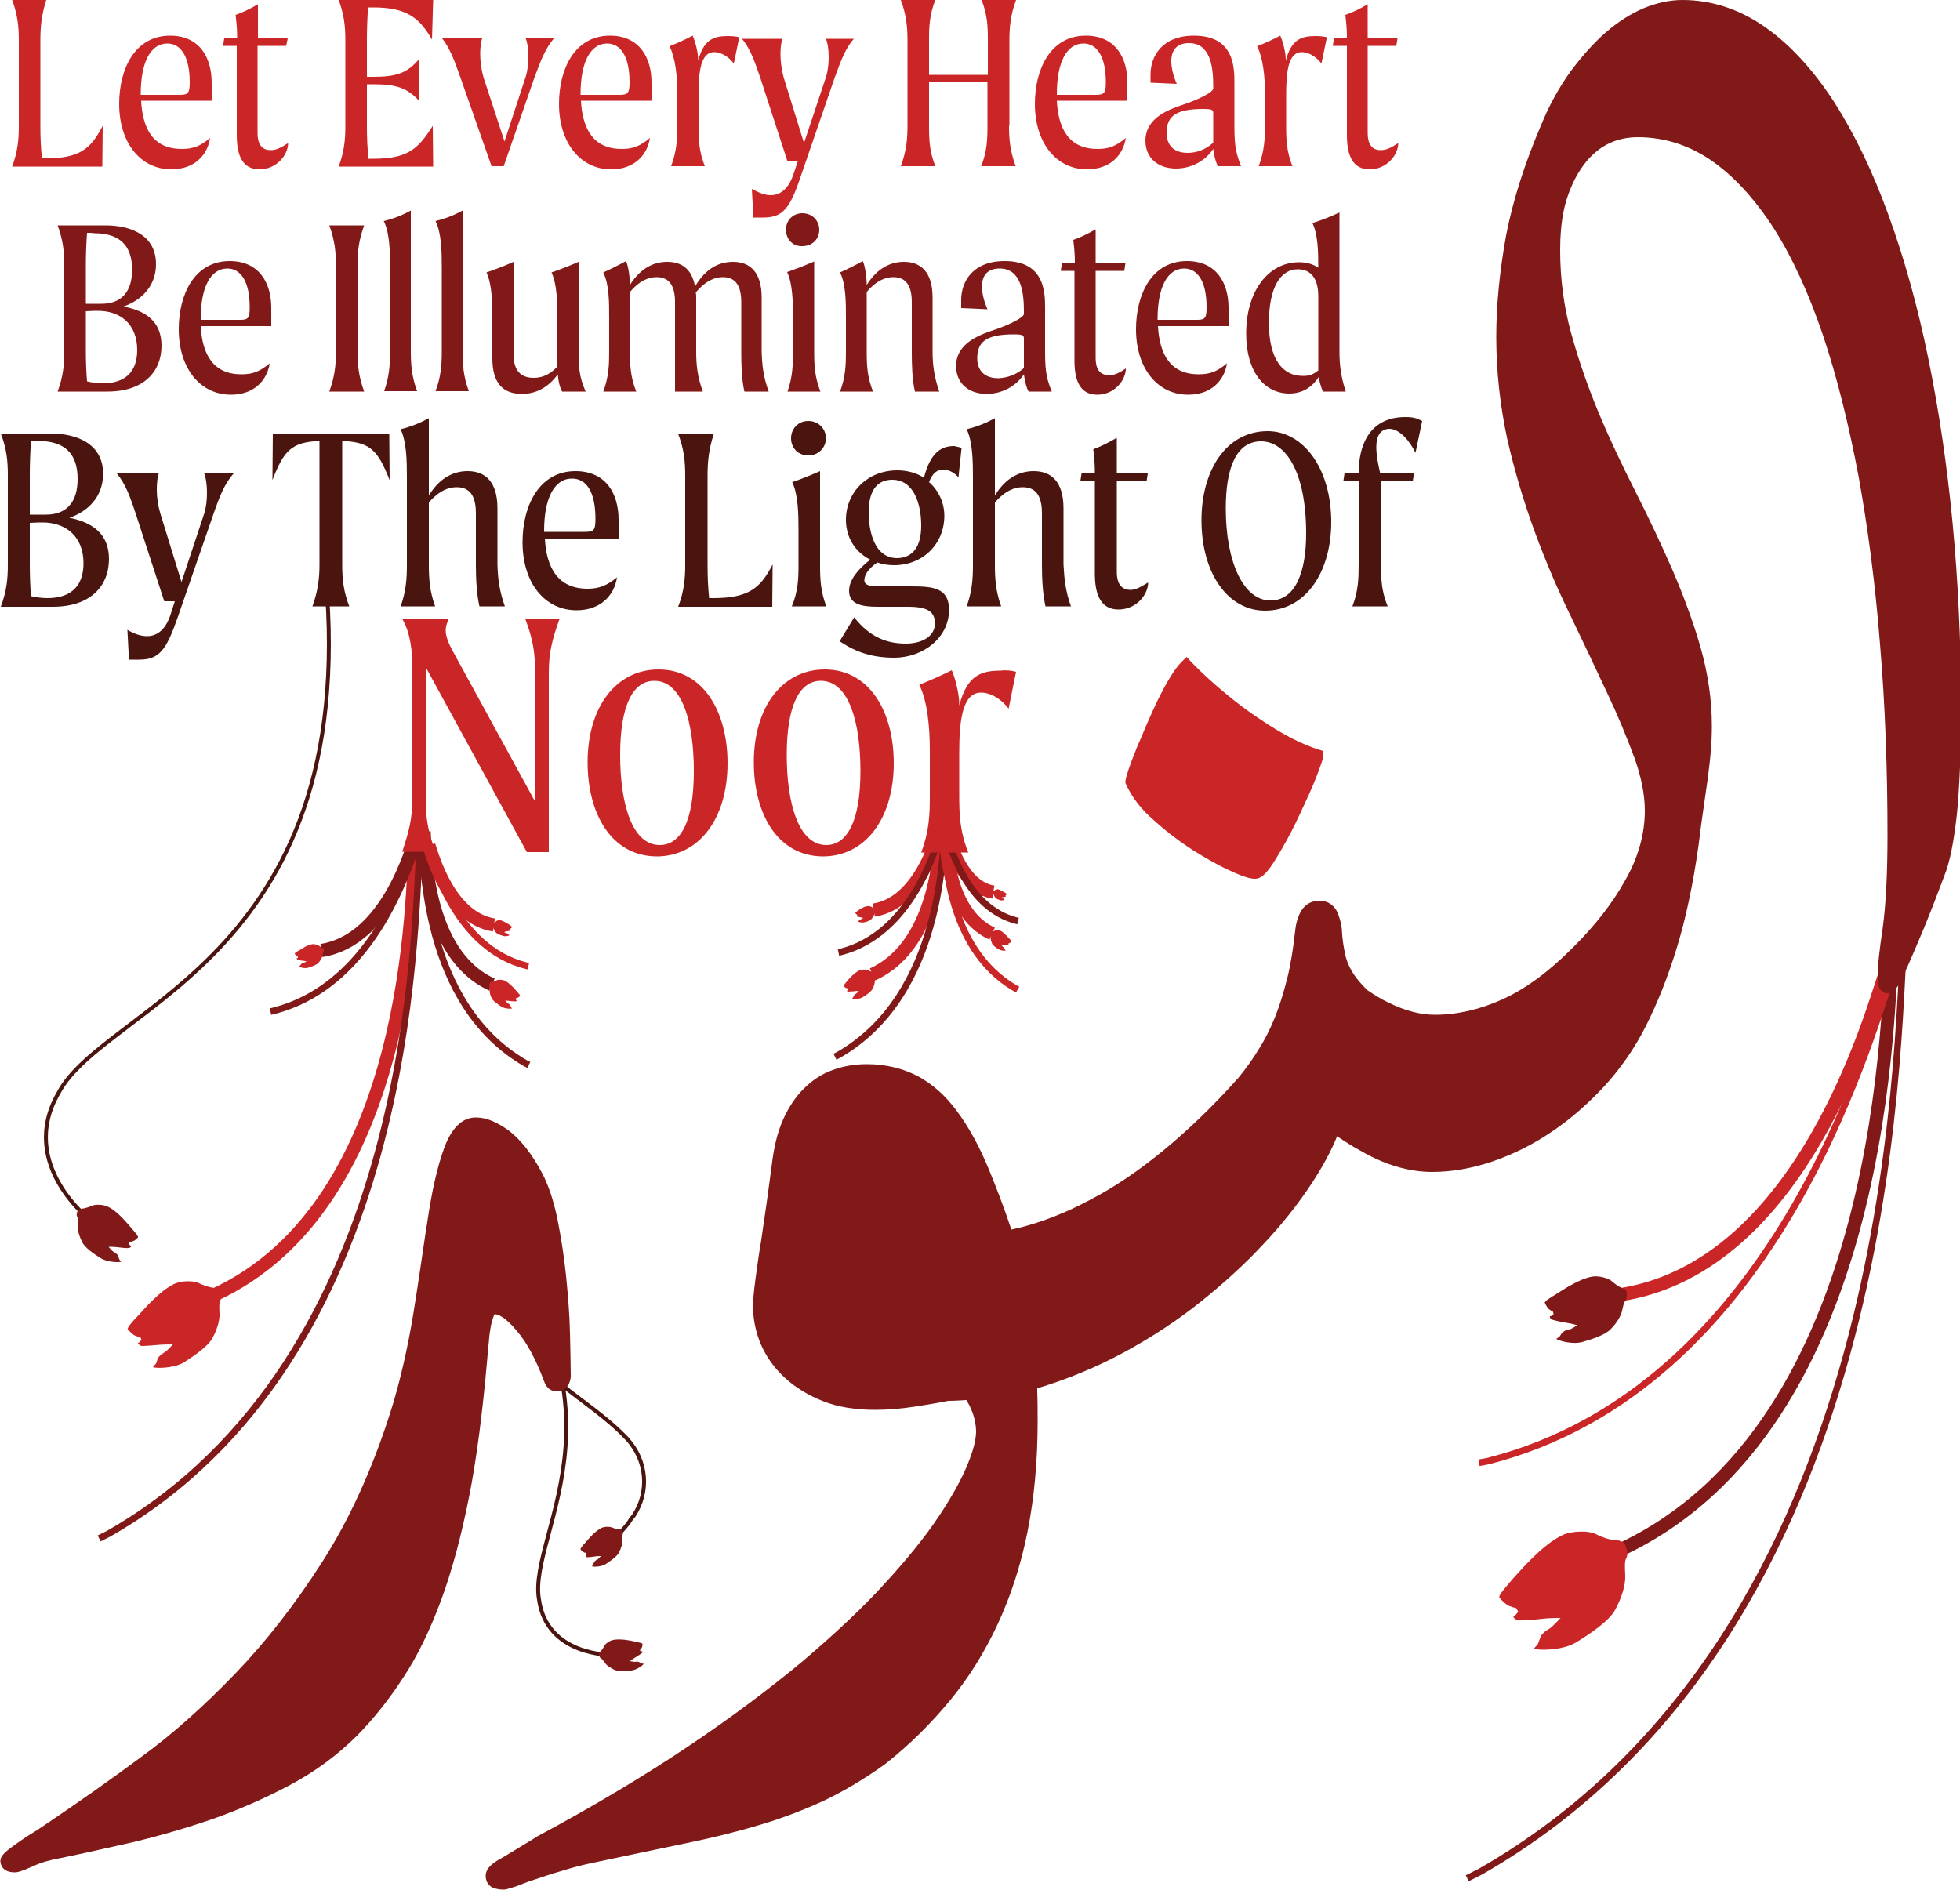 <?xml version="1.0" encoding="utf-8"?>
<!-- Generator: Adobe Illustrator 27.1.1, SVG Export Plug-In . SVG Version: 6.00 Build 0)  -->
<svg version="1.1" id="Layer_1" xmlns="http://www.w3.org/2000/svg" xmlns:xlink="http://www.w3.org/1999/xlink" x="0px" y="0px"
	 viewBox="0 0 500 482.2" style="enable-background:new 0 0 500 482.2;" xml:space="preserve">
<style type="text/css">
	.st0{fill:none;stroke:#4A150F;stroke-miterlimit:10;}
	.st1{fill:#801917;}
	.st2{fill:none;stroke:#CB2627;stroke-width:3.37;}
	.st3{fill:none;stroke:#801917;stroke-width:1.685;}
	.st4{fill:#CB2627;}
	.st5{fill:none;stroke:#801917;stroke-width:3.37;}
	.st6{fill:none;stroke:#CB2627;stroke-width:1.685;}
	.st7{fill:#4A150F;}
</style>
<g>
	<path class="st0" d="M23.5,311.7c0,0-19.2-14.4-8.6-32.8c11.9-22.8,79.1-34.8,67.7-136.8l-0.1-0.9"/>
	<path class="st1" d="M19.8,309c-0.3,0.5-0.3,1.2-0.1,1.4c0.2,0.4,0.2,1,0.1,2.2c-0.1,1.1,0.4,2.7,1.1,4.2c0.7,1.5,3,3.1,4.8,4.2
		c1.7,1.1,4.8,1.1,5.2,0.9c0,0-0.3-0.3-0.4-0.5c-0.2-0.2-0.2-0.8-0.5-1.2c-0.3-0.4-0.6-0.6-1-0.8c-0.4-0.2-1.3-1.3-1.3-1.3
		s1.5,0,2.2,0.1c0.7,0.1,2.5,0.3,2.9,0.2c0.5,0,0.8-0.5,0.6-0.5c-0.2,0-0.5-0.6-0.5-0.6l0.2-0.4c0,0,0.8-0.2,1.2-0.4
		c0.3-0.2,0.7-0.6,0.9-0.8c0.2-0.2-0.9-1.5-1.7-2.4c-0.8-0.9-3.4-4.2-5.9-5.4c-1.3-0.7-3.4-0.6-4.1-0.3c-0.7,0.3-1.7,0.7-2.8,0.8
		c-0.2,0-0.3,0.1-0.5,0.1C20.3,308.5,20,308.5,19.8,309z"/>
	<path class="st0" d="M156.2,392.6c1.8-1.1,2.8-2.4,4.1-4c0.3-0.5,0.8-1.3,1.3-1.8c4.2-6.3,3.4-14.2-1.6-19.7
		c-5.2-5.5-11.3-9.4-17-14"/>
	<path class="st1" d="M158.7,390.7c0.2,0.4,0.2,0.8,0.1,1c-0.2,0.2-0.1,0.7-0.1,1.5c0.1,0.8-0.3,1.9-0.8,2.9c-0.5,1-2.1,2.1-3.3,2.9
		c-1.2,0.8-3.3,0.8-3.6,0.6c0,0,0.2-0.2,0.3-0.4c0.1-0.1,0.1-0.5,0.4-0.8c0.2-0.3,0.4-0.4,0.7-0.5c0.3-0.2,0.9-0.9,0.9-0.9
		s-1,0-1.5,0.1c-0.5,0.1-1.7,0.2-2,0.2c-0.3,0-0.5-0.3-0.4-0.4c0.1,0,0.3-0.4,0.3-0.4l-0.2-0.3c0,0-0.6-0.1-0.8-0.3
		c-0.2-0.2-0.5-0.4-0.6-0.6c-0.1-0.2,0.6-1.1,1.2-1.7c0.5-0.6,2.3-2.8,4-3.7c0.9-0.5,2.3-0.4,2.8-0.2c0.5,0.2,1.2,0.5,1.9,0.5
		c0.1,0,0.2,0,0.3,0.1C158.4,390.4,158.6,390.4,158.7,390.7z"/>
	<path class="st0" d="M155.9,422.2c0,0-16.4,0.3-18.4-14.1c-3.1-17.3,28.1-52.1-21-102.3l-0.5-0.4"/>
	<path class="st1" d="M152.8,422.3c0.1,0.4,0.4,0.8,0.5,0.8c0.3,0.1,0.5,0.5,1,1.1c0.4,0.7,1.4,1.3,2.4,1.8c1,0.5,2.9,0.4,4.3,0.2
		c1.4-0.1,3.1-1.4,3.2-1.7c0,0-0.3-0.1-0.5-0.1c-0.2,0-0.4-0.3-0.8-0.4c-0.4-0.1-0.5-0.1-0.9,0c-0.3,0-1.3-0.2-1.3-0.2
		s0.8-0.6,1.3-0.9c0.4-0.2,1.4-0.9,1.7-1.1c0.3-0.2,0.2-0.6,0.1-0.5c-0.1,0.1-0.5-0.1-0.5-0.1l0-0.3c0,0,0.4-0.4,0.5-0.7
		c0.1-0.3,0.1-0.6,0.1-0.8c0-0.2-1.1-0.4-2-0.6c-0.8-0.2-3.6-0.8-5.5-0.4c-1,0.2-2.1,1.1-2.3,1.6c-0.2,0.5-0.6,1.1-1.2,1.6
		c-0.1,0.1-0.1,0.2-0.2,0.3C152.8,421.8,152.7,421.9,152.8,422.3z"/>
	<path class="st2" d="M54.4,330.5c51.2-23.3,50.7-103.5,51.5-115.3l0-1.4"/>
	<path class="st3" d="M107.2,214.5l-0.1,1.4c-1.6,20.9-0.7,130.4-79.4,175.4l-2.4,1.2"/>
	<g>
		<path class="st4" d="M56,329.6c0.4,0.8,0.4,1.9,0.2,2.2c-0.3,0.5-0.3,1.6-0.2,3.3c0.1,1.7-0.6,4.1-1.8,6.3
			c-1.2,2.2-4.7,4.5-7.3,6.2c-2.7,1.6-7.3,1.5-7.9,1.2c0,0,0.4-0.5,0.7-0.8c0.3-0.2,0.3-1.2,0.8-1.8c0.5-0.6,0.9-0.8,1.5-1.2
			c0.6-0.3,2.1-2,2.1-2s-2.3,0-3.4,0.1c-1,0.1-3.7,0.3-4.5,0.3c-0.7-0.1-1.2-0.8-0.9-0.8c0.3-0.1,0.8-0.8,0.8-0.8l-0.3-0.6
			c0,0-1.3-0.3-1.8-0.7c-0.5-0.4-1-0.9-1.4-1.3c-0.3-0.4,1.4-2.3,2.7-3.6c1.2-1.3,5.3-6.2,9.1-8c2-1,5.1-0.8,6.2-0.3
			c1,0.5,2.5,1.1,4.1,1.3c0.3,0,0.5,0.1,0.7,0.2C55.4,328.8,55.8,328.8,56,329.6z"/>
	</g>
	<g>
		<path class="st5" d="M82,242.5c16.8-2.6,23.1-26.1,24.3-29.4l0.1-0.4"/>
		<path class="st3" d="M107.2,212.8l-0.1,0.4c-2.2,6-10.8,37.9-37.3,44.7l-0.8,0.2"/>
	</g>
	<g>
		<path class="st4" d="M82.6,242.4c0,0.3,0,0.6-0.1,0.6c-0.1,0.1-0.2,0.4-0.3,1c-0.1,0.5-0.5,1.1-1,1.7c-0.5,0.5-1.7,0.9-2.6,1.2
			c-0.9,0.3-2.3-0.2-2.4-0.3c0,0,0.2-0.1,0.3-0.2c0.1-0.1,0.2-0.3,0.4-0.5c0.2-0.1,0.3-0.2,0.5-0.2c0.2-0.1,0.8-0.4,0.8-0.4
			s-0.7-0.2-1-0.2c-0.3,0-1.1-0.2-1.3-0.3c-0.2-0.1-0.3-0.3-0.2-0.3c0.1,0,0.3-0.2,0.3-0.2l0-0.2c0,0-0.3-0.2-0.5-0.3
			c-0.1-0.1-0.2-0.3-0.3-0.5c-0.1-0.1,0.6-0.6,1.1-0.8c0.5-0.3,2-1.4,3.3-1.6c0.7-0.1,1.6,0.2,1.8,0.4c0.3,0.2,0.6,0.5,1.1,0.7
			c0.1,0,0.1,0.1,0.2,0.1C82.5,242,82.6,242.1,82.6,242.4z"/>
	</g>
	<g>
		<g>
			<path class="st5" d="M412.5,395.8c69.8-31.7,69.1-141.1,70.3-157.2l0-1.9"/>
			<path class="st3" d="M485.9,236.5l-0.1,1.9c-2.2,28.5-1,177.9-108.3,239.2l-3.2,1.6"/>
		</g>
		<g>
			<path class="st4" d="M414.7,394.5c0.5,1.1,0.5,2.5,0.2,3c-0.5,0.7-0.4,2.1-0.3,4.5c0.1,2.4-0.9,5.6-2.5,8.6
				c-1.6,3-6.4,6.2-10,8.4c-3.6,2.2-10,2.1-10.8,1.6c0,0,0.6-0.7,0.9-1c0.3-0.3,0.5-1.6,1.1-2.5c0.7-0.9,1.2-1.1,2-1.6
				c0.8-0.5,2.8-2.7,2.8-2.7s-3.2,0-4.6,0.2c-1.4,0.2-5.1,0.5-6.1,0.4c-1-0.1-1.6-1-1.2-1.1c0.4-0.1,1.1-1.1,1.1-1.1l-0.5-0.9
				c0,0-1.7-0.4-2.4-0.9c-0.7-0.5-1.4-1.2-1.9-1.8c-0.4-0.5,2-3.1,3.6-5c1.7-1.8,7.2-8.4,12.4-10.9c2.7-1.3,7-1.1,8.4-0.4
				c1.4,0.7,3.4,1.6,5.7,1.7c0.4,0,0.7,0.1,0.9,0.3C413.8,393.3,414.4,393.4,414.7,394.5z"/>
		</g>
	</g>
	<g>
		<path class="st2" d="M413.5,330.3c46.4-7.3,63.9-72,67.2-81.3l0.3-1.1"/>
		<path class="st6" d="M482.9,248.3l-0.4,1.1c-5.9,16.5-29.7,104.8-103,123.4l-2.2,0.4"/>
	</g>
	<g>
		<path class="st1" d="M415,330c0.1,0.7-0.1,1.6-0.3,1.8c-0.4,0.4-0.6,1.2-0.9,2.6c-0.3,1.4-1.4,3.2-2.9,4.7
			c-1.4,1.5-4.8,2.6-7.3,3.3c-2.5,0.7-6.2-0.4-6.6-0.8c0,0,0.5-0.3,0.7-0.5c0.3-0.1,0.5-0.9,1.1-1.3c0.5-0.4,0.9-0.5,1.5-0.6
			c0.6-0.1,2.1-1.1,2.1-1.1s-1.9-0.5-2.7-0.6c-0.9-0.1-3.1-0.6-3.7-0.8c-0.6-0.2-0.8-0.9-0.5-0.9c0.3,0,0.8-0.5,0.8-0.5l-0.1-0.6
			c0,0-0.9-0.5-1.3-0.9c-0.3-0.4-0.6-0.9-0.8-1.4c-0.2-0.4,1.7-1.5,3-2.3c1.3-0.8,5.6-3.8,9.1-4.4c1.8-0.3,4.3,0.5,5,1.2
			c0.7,0.6,1.8,1.5,3.1,1.9c0.2,0.1,0.4,0.2,0.5,0.3C414.7,329.1,415,329.3,415,330z"/>
	</g>
	<g>
		<path class="st5" d="M125.5,251.2c-17.2-7.8-17-34.7-17.3-38.6l0-0.5"/>
		<path class="st3" d="M107.5,212l0,0.5c0.5,7,0.3,43.7,26.6,58.8l0.8,0.4"/>
	</g>
	<g>
		<path class="st4" d="M124.9,250.9c-0.1,0.3-0.1,0.6-0.1,0.7c0.1,0.2,0.1,0.5,0.1,1.1c0,0.6,0.2,1.4,0.6,2.1
			c0.4,0.7,1.6,1.5,2.5,2.1c0.9,0.5,2.5,0.5,2.6,0.4c0,0-0.1-0.2-0.2-0.3c-0.1-0.1-0.1-0.4-0.3-0.6c-0.2-0.2-0.3-0.3-0.5-0.4
			c-0.2-0.1-0.7-0.7-0.7-0.7s0.8,0,1.1,0.1c0.3,0,1.2,0.1,1.5,0.1c0.2,0,0.4-0.3,0.3-0.3c-0.1,0-0.3-0.3-0.3-0.3l0.1-0.2
			c0,0,0.4-0.1,0.6-0.2c0.2-0.1,0.3-0.3,0.5-0.4c0.1-0.1-0.5-0.8-0.9-1.2c-0.4-0.5-1.8-2.1-3-2.7c-0.7-0.3-1.7-0.3-2.1-0.1
			c-0.4,0.2-0.8,0.4-1.4,0.4c-0.1,0-0.2,0-0.2,0.1C125.2,250.6,125,250.6,124.9,250.9z"/>
	</g>
	<g>
		<g>
			<path class="st2" d="M126,236c-11.4-1.8-15.7-17.7-16.5-20l-0.1-0.3"/>
			<path class="st6" d="M108.9,215.8l0.1,0.3c1.5,4,7.3,25.8,25.3,30.3l0.5,0.1"/>
		</g>
		<g>
			<path class="st4" d="M125.6,235.9c0,0.2,0,0.4,0.1,0.4c0.1,0.1,0.1,0.3,0.2,0.6c0.1,0.3,0.4,0.8,0.7,1.1c0.4,0.4,1.2,0.6,1.8,0.8
				c0.6,0.2,1.5-0.1,1.6-0.2c0,0-0.1-0.1-0.2-0.1c-0.1,0-0.1-0.2-0.3-0.3c-0.1-0.1-0.2-0.1-0.4-0.1c-0.1,0-0.5-0.3-0.5-0.3
				s0.5-0.1,0.7-0.2c0.2,0,0.8-0.1,0.9-0.2c0.1-0.1,0.2-0.2,0.1-0.2c-0.1,0-0.2-0.1-0.2-0.1l0-0.1c0,0,0.2-0.1,0.3-0.2
				c0.1-0.1,0.2-0.2,0.2-0.3c0-0.1-0.4-0.4-0.7-0.6c-0.3-0.2-1.4-0.9-2.2-1.1c-0.5-0.1-1.1,0.1-1.2,0.3c-0.2,0.2-0.4,0.4-0.8,0.5
				c-0.1,0-0.1,0-0.1,0.1C125.7,235.7,125.6,235.7,125.6,235.9z"/>
		</g>
	</g>
	<path class="st2" d="M222.6,248.6c17.6-8,17.4-35.5,17.7-39.6l0-0.5"/>
	<path class="st3" d="M241.1,208.5l0,0.5c-0.5,7.2-0.3,44.8-27.3,60.2l-0.8,0.4"/>
	<g>
		<path class="st4" d="M223.2,248.3c0.1,0.3,0.1,0.6,0.1,0.7c-0.1,0.2-0.1,0.5-0.1,1.1c0,0.6-0.2,1.4-0.6,2.2
			c-0.4,0.7-1.6,1.6-2.5,2.1c-0.9,0.6-2.5,0.5-2.7,0.4c0,0,0.1-0.2,0.2-0.3c0.1-0.1,0.1-0.4,0.3-0.6c0.2-0.2,0.3-0.3,0.5-0.4
			c0.2-0.1,0.7-0.7,0.7-0.7s-0.8,0-1.2,0.1c-0.4,0-1.3,0.1-1.5,0.1c-0.3,0-0.4-0.3-0.3-0.3c0.1,0,0.3-0.3,0.3-0.3l-0.1-0.2
			c0,0-0.4-0.1-0.6-0.2c-0.2-0.1-0.3-0.3-0.5-0.4c-0.1-0.1,0.5-0.8,0.9-1.3c0.4-0.5,1.8-2.1,3.1-2.7c0.7-0.3,1.8-0.3,2.1-0.1
			c0.4,0.2,0.9,0.4,1.4,0.4c0.1,0,0.2,0,0.2,0.1C223,248,223.1,248,223.2,248.3z"/>
	</g>
	<path class="st2" d="M222.9,232.2c11.7-1.8,16.1-18.1,16.9-20.5l0.1-0.3"/>
	<path class="st3" d="M240.4,211.5l-0.1,0.3c-1.5,4.1-7.5,26.4-25.9,31.1l-0.5,0.1"/>
	<g>
		<path class="st4" d="M223.3,232.1c0,0.2,0,0.4-0.1,0.5c-0.1,0.1-0.1,0.3-0.2,0.7c-0.1,0.4-0.4,0.8-0.7,1.2
			c-0.4,0.4-1.2,0.7-1.8,0.8c-0.6,0.2-1.6-0.1-1.7-0.2c0,0,0.1-0.1,0.2-0.1c0.1,0,0.1-0.2,0.3-0.3c0.1-0.1,0.2-0.1,0.4-0.2
			c0.1,0,0.5-0.3,0.5-0.3s-0.5-0.1-0.7-0.2c-0.2,0-0.8-0.1-0.9-0.2c-0.1-0.1-0.2-0.2-0.1-0.2c0.1,0,0.2-0.1,0.2-0.1l0-0.1
			c0,0-0.2-0.1-0.3-0.2c-0.1-0.1-0.2-0.2-0.2-0.3c0-0.1,0.4-0.4,0.7-0.6c0.3-0.2,1.4-1,2.3-1.1c0.5-0.1,1.1,0.1,1.3,0.3
			c0.2,0.2,0.4,0.4,0.8,0.5c0.1,0,0.1,0,0.1,0.1C223.2,231.9,223.3,231.9,223.3,232.1z"/>
	</g>
	<path class="st2" d="M253.1,238.2c-11.9-5.4-11.8-24.1-12-26.9l0-0.3"/>
	<path class="st6" d="M240.6,211l0,0.3c0.4,4.9,0.2,30.4,18.5,40.9l0.5,0.3"/>
	<g>
		<path class="st4" d="M252.7,238c-0.1,0.2-0.1,0.4,0,0.5c0.1,0.1,0.1,0.4,0,0.8c0,0.4,0.2,1,0.4,1.5c0.3,0.5,1.1,1.1,1.7,1.4
			c0.6,0.4,1.7,0.4,1.8,0.3c0,0-0.1-0.1-0.2-0.2c-0.1-0.1-0.1-0.3-0.2-0.4c-0.1-0.1-0.2-0.2-0.3-0.3c-0.1-0.1-0.5-0.5-0.5-0.5
			s0.5,0,0.8,0c0.2,0,0.9,0.1,1,0.1c0.2,0,0.3-0.2,0.2-0.2c-0.1,0-0.2-0.2-0.2-0.2l0.1-0.1c0,0,0.3-0.1,0.4-0.2
			c0.1-0.1,0.2-0.2,0.3-0.3c0.1-0.1-0.3-0.5-0.6-0.8c-0.3-0.3-1.2-1.4-2.1-1.9c-0.5-0.2-1.2-0.2-1.4-0.1c-0.2,0.1-0.6,0.3-1,0.3
			c-0.1,0-0.1,0-0.2,0.1C252.9,237.8,252.8,237.8,252.7,238z"/>
	</g>
	<path class="st2" d="M253.4,227.6c-7.9-1.2-10.9-12.3-11.5-13.9l-0.1-0.2"/>
	<path class="st3" d="M241.6,213.6l0.1,0.2c1,2.8,5.1,17.9,17.6,21.1l0.4,0.1"/>
	<g>
		<path class="st4" d="M253.2,227.6c0,0.1,0,0.3,0.1,0.3c0.1,0.1,0.1,0.2,0.2,0.4c0.1,0.2,0.2,0.5,0.5,0.8c0.2,0.3,0.8,0.4,1.2,0.6
			c0.4,0.1,1.1-0.1,1.1-0.1c0,0-0.1-0.1-0.1-0.1c0,0-0.1-0.1-0.2-0.2c-0.1-0.1-0.2-0.1-0.2-0.1c-0.1,0-0.4-0.2-0.4-0.2
			s0.3-0.1,0.5-0.1c0.1,0,0.5-0.1,0.6-0.1c0.1,0,0.1-0.2,0.1-0.1c0,0-0.1-0.1-0.1-0.1l0-0.1c0,0,0.2-0.1,0.2-0.2
			c0.1-0.1,0.1-0.2,0.1-0.2c0-0.1-0.3-0.3-0.5-0.4c-0.2-0.1-1-0.6-1.6-0.8c-0.3-0.1-0.7,0.1-0.9,0.2c-0.1,0.1-0.3,0.3-0.5,0.3
			c0,0-0.1,0-0.1,0.1C253.2,227.4,253.2,227.5,253.2,227.6z"/>
	</g>
	<g>
		<path class="st4" d="M26.2,32.1l-0.1,10.4h-23c1.4-3.8,1.7-6.8,1.7-10.3V10.3C4.8,6.8,4.5,3.8,3.1,0h8.7
			c-1.2,3.8-1.5,6.8-1.5,10.3v21.8c0,2.9,0.1,5.4,0.4,8.3h1C20.4,40.4,23.2,37.9,26.2,32.1z"/>
	</g>
	<g>
		<path class="st4" d="M54,25.7H36C36.4,33.2,39.3,38,46.4,38c3,0,4.8-0.8,7.2-2.8c-0.7,4.5-4.1,8-9.9,8c-7.8,0-13.3-6.7-13.3-16.7
			c0-8.9,4-17.4,13-17.4C51,9.1,54,14.8,54,21.1V25.7z M48.4,21c0-6.8-2.4-9.9-5.7-9.9c-4.3,0-6.8,4.8-6.8,12.9v0.2h10
			C48,24.2,48.4,23.7,48.4,21z"/>
	</g>
	<g>
		<path class="st4" d="M73.5,36.5c0,3-2.9,6.7-7.3,6.7c-4.2,0-5.8-3.3-5.8-8.7V11.7h-3.5l0.3-1.9h3.3c0-2.2-0.1-3.4-0.4-6
			c2-0.7,3.8-1.6,5.7-2.7v8.7h7.6L73,11.7h-7.3v22c0,1.2,0,4.6,3.3,4.6C70.4,38.3,71.5,37.8,73.5,36.5z"/>
	</g>
	<g>
		<path class="st4" d="M110.4,32.1l0.1,10.4H86.4c1.4-3.8,1.7-6.8,1.7-10.3V10.3c0-3.5-0.3-6.5-1.7-10.3h24.1l-0.3,10.1
			c-3.1-5.3-6.1-8.2-15-8.2h-1.3c-0.2,2.7-0.3,5.5-0.3,8.4v9.3h1.6c6.1,0,8.7-1,11.8-4.6v10.8c-3.1-3.3-5.7-4.3-11.8-4.3h-1.6v10.6
			c0,2.9,0.1,5.5,0.4,8.4h1.2C104.2,40.5,106.7,37.9,110.4,32.1z"/>
	</g>
	<g>
		<path class="st4" d="M141.3,9.8c-2.1,2.5-3.3,5.4-5,10.1l-7.8,22.5h-3.1l-7.9-22.5c-1.5-4.2-2.6-7.4-4.7-10.1h10.2
			c-0.3,0.8-0.5,2.3-0.5,3.9c0,1.9,0.3,4.1,0.8,5.9l5.4,16.5l5.4-16.5c0.5-1.6,0.7-3.5,0.7-5.2c0-2-0.3-3.7-0.7-4.6H141.3z"/>
	</g>
	<g>
		<path class="st4" d="M166.2,25.7h-18c0.4,7.4,3.3,12.3,10.4,12.3c3,0,4.8-0.8,7.2-2.8c-0.7,4.5-4.1,8-9.9,8
			c-7.8,0-13.3-6.7-13.3-16.7c0-8.9,4-17.4,13-17.4c7.6,0,10.6,5.7,10.6,11.9V25.7z M160.6,21c0-6.8-2.4-9.9-5.7-9.9
			c-4.3,0-6.8,4.8-6.8,12.9v0.2h10C160.2,24.2,160.6,23.7,160.6,21z"/>
	</g>
	<g>
		<path class="st4" d="M188.6,9.5l-1.4,6.7c-1.7-2.2-3.7-2.9-5-2.9c-3.5,0-4,5.1-4,11v7.8c0,3.5,0.1,6.5,1.6,10.3h-8.6
			c1.4-3.8,1.6-6.8,1.6-10.3v-8.3c0-4.3-0.5-9-2-12c2-0.8,4.2-1.8,5.9-2.7c0.6,1.3,1.4,4.2,1.4,6.1v0.3c1.4-5.4,3.9-6.3,7.6-6.3
			C186.7,9.2,187.8,9.3,188.6,9.5z"/>
	</g>
	<g>
		<path class="st4" d="M217.9,9.8c-2.2,2.5-3.3,5.4-5,10.1l-8.7,25.3c-2.7,8-4.5,10.3-9.5,10.3h-2.5l-0.4-7.3c1.8,1,3.4,1.6,4.8,1.6
			c2.9,0,4.8-2.2,5.9-5.6l1-3h-2.6l-6.9-21.2c-1.6-4.7-2.6-7.5-4.7-10.1h10.3c-0.3,0.8-0.5,2.2-0.5,3.9c0,1.9,0.3,4,0.8,5.9
			l5.2,16.8l5.6-16.8c0.5-1.6,0.7-3.4,0.7-5.1c0-2-0.3-3.8-0.7-4.7H217.9z"/>
	</g>
	<g>
		<path class="st4" d="M257.4,32.1c0,3.5,0.3,6.5,1.7,10.3h-8.8c1.5-3.8,1.6-6.8,1.6-10.3V21h-14.9v11.1c0,3.5,0.1,6.5,1.6,10.3
			h-8.8c1.4-3.8,1.7-6.8,1.7-10.3V10.3c0-3.5-0.3-6.5-1.7-10.3h8.8c-1.5,3.8-1.6,6.8-1.6,10.3v8.8H252v-8.8c0-3.5-0.1-6.5-1.6-10.3
			h8.8c-1.4,3.8-1.7,6.8-1.7,10.3V32.1z"/>
	</g>
	<g>
		<path class="st4" d="M287.6,25.7h-18C270,33.2,272.9,38,280,38c3,0,4.8-0.8,7.2-2.8c-0.7,4.5-4.1,8-9.9,8
			c-7.8,0-13.3-6.7-13.3-16.7c0-8.9,4-17.4,13-17.4c7.6,0,10.6,5.7,10.6,11.9V25.7z M282.1,21c0-6.8-2.4-9.9-5.7-9.9
			c-4.3,0-6.8,4.8-6.8,12.9v0.2h10C281.7,24.2,282.1,23.7,282.1,21z"/>
	</g>
	<g>
		<path class="st4" d="M310.7,42.4c-0.6-1-1-2.9-1.2-4.4c-2.2,3.3-5.9,5-9.5,5c-4.7,0-7.8-2.8-7.8-7.1c0-6.2,6.7-8.2,10.2-9.4
			c4-1.4,7.1-3.1,7.1-3.9v-0.7c0-4.8-0.7-10.9-6.2-10.9c-2.7,0-4.5,1.4-4.5,4.6c0,1.5,0.4,3.5,1.4,5.8l-6.7-0.3v-2.1
			c0-4.6,2.9-9.9,11.1-9.9c10.3,0,10.3,8.2,10.3,12v10.3c0,4.8,0.1,7.1,1.7,11H310.7z M309.5,36.4v-7.3c0-1,0-1.3-2.6-1.3
			c-7,0-9.3,1.9-9.3,6.1c0,2.9,1.6,5.1,5.4,5.1C305.5,39,307.7,38,309.5,36.4z"/>
	</g>
	<g>
		<path class="st4" d="M338.5,9.5l-1.4,6.7c-1.7-2.2-3.7-2.9-5-2.9c-3.5,0-4,5.1-4,11v7.8c0,3.5,0.1,6.5,1.6,10.3h-8.6
			c1.4-3.8,1.6-6.8,1.6-10.3v-8.3c0-4.3-0.5-9-2-12c2-0.8,4.2-1.8,5.9-2.7c0.6,1.3,1.4,4.2,1.4,6.1v0.3c1.4-5.4,3.9-6.3,7.6-6.3
			C336.6,9.2,337.8,9.3,338.5,9.5z"/>
	</g>
	<g>
		<path class="st4" d="M356.7,36.5c0,3-2.9,6.7-7.3,6.7c-4.2,0-5.8-3.3-5.8-8.7V11.7H340l0.3-1.9h3.3c0-2.2-0.1-3.4-0.4-6
			c2-0.7,3.8-1.6,5.7-2.7v8.7h7.6l-0.3,1.9h-7.3v22c0,1.2,0,4.6,3.3,4.6C353.6,38.3,354.7,37.8,356.7,36.5z"/>
	</g>
	<path class="st1" d="M41.2,88.2c0,6.6-4.5,11.7-13.8,11.7H14.7c1.4-3.8,1.7-6.8,1.7-10.3V67.8c0-3.5-0.3-6.5-1.7-10.3h12.2
		c6.5,0,12.9,2.5,12.9,9.9c0,5.7-3.9,9.3-8.3,10.8C37.3,79.3,41.2,82.1,41.2,88.2z M22.2,59.4c-0.2,2.9-0.3,5.5-0.3,8.4v9.7h4
		c5.2,0,7.8-3.2,7.8-8.7c0-6.1-3.1-9.3-9.7-9.3C23.5,59.4,22.9,59.4,22.2,59.4z M35,89.3c0-6.7-4.4-10-10-10c-0.2,0-1.7,0-3.1,0.1
		v10.1c0,2.6,0.1,5.3,0.3,7.8c1.2,0.3,2.7,0.5,4,0.5C32.3,97.8,35,94.5,35,89.3z"/>
	<path class="st1" d="M69.2,83.2h-18c0.4,7.4,3.3,12.3,10.4,12.3c3,0,4.8-0.8,7.2-2.8c-0.7,4.5-4.1,8-9.9,8
		c-7.8,0-13.3-6.7-13.3-16.7c0-8.9,4-17.4,13-17.4c7.6,0,10.6,5.7,10.6,11.9V83.2z M63.7,78.4c0-6.8-2.4-9.9-5.7-9.9
		c-4.3,0-6.8,4.8-6.8,12.9v0.2h10C63.3,81.6,63.7,81.2,63.7,78.4z"/>
	<path class="st1" d="M85.7,89.6V67.8c0-3.5-0.3-6.5-1.7-10.3h8.9c-1.4,3.8-1.7,6.8-1.7,10.3v21.8c0,3.5,0.3,6.5,1.7,10.3H84
		C85.4,96.1,85.7,93.1,85.7,89.6z"/>
	<path class="st1" d="M99.5,89.6V68.3c0-4.3-0.1-8.9-1.6-11.9c2.4-0.6,4.6-1.4,6.9-2.7v35.8c0,3.5,0.2,6.5,1.6,10.3H98
		C99.3,96.1,99.5,93.1,99.5,89.6z"/>
	<path class="st1" d="M112.7,89.6V68.3c0-4.3-0.1-8.9-1.6-11.9c2.4-0.6,4.6-1.4,6.9-2.7v35.8c0,3.5,0.2,6.5,1.6,10.3h-8.5
		C112.5,96.1,112.7,93.1,112.7,89.6z"/>
	<path class="st1" d="M143.4,99.9c-0.6-1-1-2.8-1.1-4.4c-2.6,3.6-5.9,5-9.1,5c-4.8,0-7.6-2.6-7.6-9.1v-10c0-4.3-0.1-8.9-1.5-11.9
		c2.3-0.8,4.7-1.7,6.9-2.7V90c0,1.8,0,6.4,5.1,6.4c1.8,0,3.9-0.5,6.1-2.9V81.3c0-4.2-0.1-8.7-1.5-11.8c2.3-0.8,4.6-1.7,6.9-2.7v22.1
		c0,4.8,0.1,7.1,1.8,11H143.4z"/>
	<path class="st1" d="M196.1,99.9h-6.2c-0.7-3.1-0.8-6.7-0.8-10.1V77.1c0-4.1-1.4-6.4-4.7-6.4c-1.8,0-4.2,0.7-6.9,3.9
		c0.1,0.5,0.1,0.8,0.1,1.3v13.7c0,3.5,0.3,6.5,1.7,10.3h-7.1V77.1c0-4.1-1.4-6.4-4.7-6.4c-1.8,0-4.2,0.7-6.8,3.8v15.1
		c0,3.5,0.1,6.5,1.6,10.3h-8.4c1.4-3.8,1.5-6.8,1.5-10.3v-8.3c0-4.3,0-8.7-1.5-11.8c2-0.9,4-1.9,5.8-2.9c0.6,1.3,1,4.2,1,6.1
		c2.8-4.5,6.3-5.9,9.5-5.9c3.7,0,6.3,1.8,7.1,6.3c2.8-4.8,6.3-6.3,9.7-6.3c4.3,0,7.3,2.6,7.3,9.1v13.7
		C194.4,93.1,194.7,96.1,196.1,99.9z"/>
	<path class="st1" d="M200.5,58.6c0-2.4,1.8-4.2,4.2-4.2c2.5,0,4.3,1.9,4.3,4.2c0,2.4-1.8,4.2-4.3,4.2
		C202.2,62.9,200.5,61,200.5,58.6z M202.3,89.6v-8.3c0-4.3-0.1-8.9-1.5-11.9c2.3-0.8,4.6-1.7,6.9-2.7v22.9c0,3.5,0.1,6.5,1.6,10.3
		h-8.4C202.2,96.1,202.3,93.1,202.3,89.6z"/>
	<path class="st1" d="M239.6,99.9h-6.2c-0.7-3.1-0.8-6.7-0.8-10.1V77.1c0-4.1-1.4-6.4-4.7-6.4c-1.8,0-4.2,0.7-6.8,3.8v15.1
		c0,3.5,0.1,6.5,1.6,10.3h-8.4c1.4-3.8,1.5-6.8,1.5-10.3v-8.3c0-4.3,0-8.7-1.5-11.8c2-0.9,4-1.9,5.8-2.9c0.6,1.3,1,4.2,1,6.1
		c2.8-4.5,6.3-5.9,9.5-5.9c4.3,0,7.3,2.6,7.3,9.1v13.7C237.9,93.1,238.3,96.1,239.6,99.9z"/>
	<path class="st1" d="M262.4,99.9c-0.6-1-1-2.9-1.2-4.4c-2.2,3.3-5.9,5-9.5,5c-4.7,0-7.8-2.8-7.8-7.1c0-6.2,6.7-8.2,10.2-9.4
		c4-1.4,7.1-3.1,7.1-3.9v-0.7c0-4.8-0.7-10.9-6.2-10.9c-2.7,0-4.5,1.4-4.5,4.6c0,1.5,0.4,3.5,1.4,5.8l-6.7-0.3v-2.1
		c0-4.6,2.9-9.9,11.1-9.9c10.3,0,10.3,8.2,10.3,12v10.3c0,4.8,0.1,7.1,1.7,11H262.4z M261.2,93.9v-7.3c0-1,0-1.3-2.6-1.3
		c-7,0-9.3,1.9-9.3,6.1c0,2.9,1.6,5.1,5.4,5.1C257.1,96.4,259.4,95.5,261.2,93.9z"/>
	<path class="st1" d="M287.2,94c0,3-2.9,6.7-7.3,6.7c-4.2,0-5.8-3.3-5.8-8.7V69.1h-3.5l0.3-1.9h3.3c0-2.2-0.1-3.4-0.4-6
		c2-0.7,3.8-1.6,5.7-2.7v8.7h7.6l-0.3,1.9h-7.3v22c0,1.2,0,4.6,3.3,4.6C284.1,95.8,285.3,95.3,287.2,94z"/>
	<path class="st1" d="M313.4,83.2h-18c0.4,7.4,3.3,12.3,10.4,12.3c3,0,4.8-0.8,7.2-2.8c-0.7,4.5-4.1,8-9.9,8
		c-7.8,0-13.3-6.7-13.3-16.7c0-8.9,4-17.4,13-17.4c7.6,0,10.6,5.7,10.6,11.9V83.2z M307.8,78.4c0-6.8-2.4-9.9-5.7-9.9
		c-4.3,0-6.8,4.8-6.8,12.9v0.2h10C307.4,81.6,307.8,81.2,307.8,78.4z"/>
	<path class="st1" d="M337.5,99.9c-0.4-0.8-0.9-2.5-1.1-3.7c-1.9,2.9-4.5,4.2-7.5,4.2c-6.3,0-11-5.5-11-15.3
		c0-10.9,5.7-18.2,13.5-18.2c2,0,3.6,0.5,4.9,1.4c0-4.2-0.1-8.5-1.5-11.4c2.3-0.7,4.6-1.6,6.9-2.7v35.5c0,3.5,0.4,6.5,1.6,10.2
		H337.5z M336.3,94.5V75.6c0-5.5-2.7-6.9-5.2-6.9c-4.5,0-7.4,4.7-7.4,13.7c0,9.5,3.7,13.5,8.5,13.5C333.9,96,335.1,95.5,336.3,94.5z
		"/>
	<path class="st7" d="M27.8,142.6c0,6.9-4.7,12.2-14.3,12.2H0.2C1.7,150.8,2,147.7,2,144v-22.7c0-3.7-0.3-6.8-1.8-10.7h12.7
		c6.7,0,13.4,2.6,13.4,10.3c0,6-4.1,9.7-8.6,11.2C23.7,133.3,27.8,136.3,27.8,142.6z M7.9,112.6c-0.2,3.1-0.3,5.7-0.3,8.7v10h4.1
		c5.4,0,8.1-3.3,8.1-9.1c0-6.4-3.2-9.7-10.1-9.7C9.3,112.6,8.7,112.6,7.9,112.6z M21.3,143.7c0-6.9-4.6-10.4-10.4-10.4
		c-0.2,0-1.8,0-3.3,0.1V144c0,2.7,0.1,5.5,0.3,8.1c1.3,0.3,2.9,0.5,4.2,0.5C18.5,152.6,21.3,149.1,21.3,143.7z"/>
	<path class="st7" d="M59.6,120.8c-2.3,2.6-3.5,5.6-5.2,10.5l-9.1,26.3c-2.9,8.3-4.7,10.7-9.8,10.7h-2.6l-0.4-7.6
		c1.9,1.1,3.5,1.6,5,1.6c3,0,5-2.2,6.1-5.8l1-3.1h-2.7l-7.2-22.1c-1.6-4.9-2.7-7.8-4.9-10.5h10.7c-0.3,0.8-0.5,2.3-0.5,4.1
		c0,2,0.3,4.1,0.9,6.1l5.4,17.5l5.8-17.5c0.5-1.6,0.7-3.5,0.7-5.3c0-2.1-0.3-3.9-0.7-4.9H59.6z"/>
	<path class="st7" d="M87.3,112.5V144c0,3.7,0.3,6.8,1.8,10.7h-9.4c1.4-3.9,1.8-7.1,1.8-10.7v-31.5c-7.1,0.3-9.1,2.4-12,10l0.1-11.9
		h29.7l0.1,11.9C96.4,114.9,94.5,112.8,87.3,112.5z"/>
	<path class="st7" d="M128.8,154.7h-6.5c-0.7-3.2-0.9-7-0.9-10.5V131c0-4.3-1.4-6.7-4.9-6.7c-1.9,0-4.3,0.7-7.1,3.9V144
		c0,3.7,0.2,6.8,1.6,10.7h-8.8c1.4-3.9,1.6-7.1,1.6-10.7v-22.1c0-4.5-0.1-9.2-1.6-12.4c2.5-0.6,4.8-1.5,7.2-2.8v19.7
		c2.9-4.7,6.5-6.2,9.9-6.2c4.5,0,7.6,2.7,7.6,9.5V144C127,147.7,127.4,150.8,128.8,154.7z"/>
	<path class="st7" d="M157.7,137.4h-18.7c0.4,7.7,3.5,12.8,10.9,12.8c3.1,0,5-0.9,7.5-2.9c-0.7,4.7-4.3,8.4-10.3,8.4
		c-8.1,0-13.8-6.9-13.8-17.4c0-9.2,4.2-18.1,13.5-18.1c7.9,0,11,5.9,11,12.4V137.4z M151.9,132.4c0-7.1-2.4-10.3-6-10.3
		c-4.5,0-7.1,5-7.1,13.4v0.2h10.4C151.5,135.7,151.9,135.3,151.9,132.4z"/>
	<path class="st7" d="M197.1,144l-0.1,10.8h-24c1.5-3.9,1.8-7.1,1.8-10.7v-22.7c0-3.7-0.3-6.8-1.8-10.7h9.1
		c-1.3,3.9-1.6,7.1-1.6,10.7V144c0,3,0.1,5.6,0.4,8.6h1C191.1,152.6,194,150,197.1,144z"/>
	<path class="st7" d="M201.8,111.8c0-2.4,1.8-4.4,4.4-4.4s4.5,2,4.5,4.4c0,2.4-1.9,4.4-4.5,4.4S201.8,114.3,201.8,111.8z M203.7,144
		v-8.6c0-4.5-0.1-9.2-1.6-12.4c2.4-0.8,4.8-1.8,7.1-2.8V144c0,3.7,0.1,6.8,1.6,10.7h-8.8C203.6,150.8,203.7,147.7,203.7,144z"/>
	<path class="st7" d="M245.3,114.3l-0.8,7.5c-0.9-1.1-2.4-2-3.9-2c-1.4,0-2.7,0.8-3.6,3.2c2.4,2.1,3.9,5.2,3.9,8.6
		c0,7.1-5.4,12.6-12.8,12.6c-1.5,0-2.9-0.2-4.3-0.7c-2.3,1.6-3.3,3.2-3.3,4.5c0,1.6,2,1.6,5.1,1.6h6.8c5.5,0,9.7,0.3,9.7,6
		c0,7-6.5,12.2-14,12.2c-5.2,0-9.5-1.2-13.9-4.2l3.7-6.1c4.1,5.2,8.5,6.7,13.2,6.7c4.3,0,7.4-2,7.4-5.1c0-2.8-1.5-4.3-6.8-4.3h-7.8
		c-4.3,0-7.3-0.7-7.3-4.1c0-2.8,2.4-5.6,5.4-7.9c-3.7-1.9-6.2-5.5-6.2-10.2c0-7.1,5.6-12.6,13.1-12.6c2.6,0,5,0.7,6.8,1.9
		c1.7-6.7,4.6-8.1,7.7-8.1C244.3,114,244.9,114.1,245.3,114.3z M235,134.1c0-5.4-1.8-11.7-7.4-11.7c-3.4,0-6,2.2-6,8.3
		c0,4.3,1.2,11.7,7.3,11.7C233,142.3,235,139.3,235,134.1z"/>
	<path class="st7" d="M273.2,154.7h-6.5c-0.7-3.2-0.9-7-0.9-10.5V131c0-4.3-1.4-6.7-4.9-6.7c-1.9,0-4.3,0.7-7.1,3.9V144
		c0,3.7,0.2,6.8,1.6,10.7h-8.8c1.4-3.9,1.6-7.1,1.6-10.7v-22.1c0-4.5-0.1-9.2-1.6-12.4c2.5-0.6,4.8-1.5,7.2-2.8v19.7
		c2.9-4.7,6.5-6.2,9.9-6.2c4.5,0,7.6,2.7,7.6,9.5V144C271.5,147.7,271.8,150.8,273.2,154.7z"/>
	<path class="st7" d="M292.9,148.6c0,3.1-3,6.9-7.6,6.9c-4.3,0-6-3.5-6-9.1v-23.6h-3.7l0.3-2h3.4c0-2.3-0.1-3.5-0.4-6.2
		c2-0.7,3.9-1.7,6-2.9v9.1h7.9l-0.3,2h-7.6v22.9c0,1.2,0,4.8,3.5,4.8C289.6,150.5,290.8,149.9,292.9,148.6z"/>
	<path class="st7" d="M306.5,132.7c0-12.7,6.3-22.7,16.9-22.7c9,0,16.2,9.4,16.2,23.2c0,12.6-6.4,22.6-16.9,22.6
		C313.4,155.8,306.5,146.5,306.5,132.7z M333.2,136.1c0-15.7-5.2-23.5-11.5-23.5c-6.2,0-9,6.5-9,17.1c0,13.7,4.5,23.5,11.4,23.5
		C330.4,153.2,333.2,146.1,333.2,136.1z"/>
	<path class="st7" d="M351.1,114.1c0,1.9,0.4,4.1,1,6.7h8.6l-0.3,2h-8.1V144c0,3.7,0.1,6.8,1.7,10.7H345c1.5-3.9,1.6-7.1,1.6-10.7
		v-21.3h-3.9l0.3-2h3.6c0-7.6,3.1-14.3,11.9-14.3c2.1,0,2.9,0.3,4.3,1l-1.7,8.1c-2-3.9-4.5-6.1-6.7-6.1
		C352.1,109.5,351.1,111.2,351.1,114.1z"/>
	<g>
		<path class="st4" d="M142.7,158c-1.9,5.3-2.7,8.7-2.7,13.6v45.8h-5.6l-25.8-47.2v33.5c0,4.9,0.5,8.3,2.5,13.6h-8.5
			c1.8-5.3,2.6-8.7,2.6-13.6v-33c0-4.6-0.5-9.3-2.6-12.8h11.9c-0.5,1-0.8,2-0.8,2.9c0,1.6,0.7,3.3,1.9,5.5l20.9,38.2v-33
			c0-4.9-0.5-8.3-2.5-13.6H142.7z"/>
	</g>
	<g>
		<path class="st4" d="M149.9,194.5c0-14.3,7.4-23.7,18.1-23.7c11.5,0,17.6,10.9,17.6,23.9c0,14.2-7.3,23.8-18.1,23.8
			C155.8,218.4,149.9,207.4,149.9,194.5z M177,196.7c0-12-2.8-23-10.1-23c-5.5,0-8.7,6.4-8.7,18.9c0,12.1,2.9,23,10.1,23
			C173.6,215.6,177,209.7,177,196.7z"/>
	</g>
	<g>
		<path class="st4" d="M192.3,194.5c0-14.3,7.4-23.7,18.1-23.7c11.5,0,17.6,10.9,17.6,23.9c0,14.2-7.3,23.8-18.1,23.8
			C198.2,218.4,192.3,207.4,192.3,194.5z M219.5,196.7c0-12-2.8-23-10.1-23c-5.5,0-8.7,6.4-8.7,18.9c0,12.1,2.9,23,10.1,23
			C216,215.6,219.5,209.7,219.5,196.7z"/>
	</g>
	<g>
		<path class="st4" d="M259.2,171.4l-1.9,9.4c-2.4-3.1-5.2-4.1-7-4.1c-4.8,0-5.6,7.1-5.6,15.4v11c0,4.9,0.2,9.1,2.3,14.4h-12
			c2-5.3,2.2-9.5,2.2-14.4v-11.6c0-6-0.6-12.6-2.7-16.8c2.8-1.1,5.9-2.5,8.3-3.7c0.8,1.8,1.9,5.9,1.9,8.6v0.4
			c2-7.6,5.4-8.9,10.6-8.9C256.6,170.9,258.2,171.1,259.2,171.4z"/>
	</g>
	<g>
		<path class="st1" d="M124.7,342.4c0.1-1.5,0.3-2.9,0.5-4c0.2-1.1,0.5-2,0.8-2.8c0.1-0.2,0.2-0.3,0.2-0.3c0.8,0,2.6,0.6,5.6,4.2
			c2.6,3,4.9,7.3,7,12.9c0.5,1.6,1.7,2.6,3.3,2.6c1.2,0,2.2-0.6,2.8-1.5c0.4-0.7,0.7-1.6,0.7-2.4c0-2.7-0.1-6.4-0.2-11.1
			c-0.1-4.6-0.5-9.5-1-14.5c-0.5-5-1.3-9.9-2.2-14.5c-1-4.8-2.3-8.6-3.8-11.5c-2.6-5-5.5-8.6-8.4-10.9c-3.1-2.3-5.9-3.5-8.6-3.5
			c-3.5,0-6.3,2.7-8.2,8.1c-1.7,4.7-3.1,11-4.2,18.6c-0.6,3.6-1.1,7.4-1.7,11.3c-0.6,4-1.2,8.1-1.9,12.3c-0.7,4.2-1.5,8.4-2.5,12.7
			c-1,4.3-2.1,8.5-3.4,12.5c-4.6,14.4-10.4,27.1-17.3,37.9c-6.9,10.8-14.4,20.4-22.2,28.5c-7.8,8.1-15.8,15.3-23.9,21.2
			c-8.1,6-15.8,11.4-22.9,16.2l-3.7,2.5c-1.5,0.9-2.9,1.8-4.2,2.7c-1.3,0.9-2.4,1.7-3.3,2.4c-1.2,1-1.9,1.8-1.9,2.8
			c0,0.5,0.2,2.9,3.7,2.9c0.6,0,1.6-0.2,4.7-1.6c1.9-0.9,4.3-1.6,7.2-2.1c5.4-1.1,11.5-2.5,18.2-4c6.7-1.6,13.6-3.6,20.3-5.9
			c6.8-2.4,13.4-5.3,19.8-8.7c6.4-3.4,12.2-7.7,17.2-12.7c4.2-4.3,8.1-9.2,11.6-14.6c3.6-5.4,6.8-12,9.6-19.5
			c2.8-7.5,5.2-16.4,7.2-26.4c2-10,3.5-21.9,4.7-35.5C124.4,345.3,124.5,343.9,124.7,342.4z"/>
		<path class="st1" d="M498.1,133.4L498.1,133.4c-1.4-14.7-3.5-28.8-6.2-42c-2.7-13.2-6.1-25.4-10.1-36.4
			c-4-11.1-8.7-20.8-13.8-28.8C462.7,18,456.8,11.5,450.4,7c-6.5-4.6-13.7-7-21.2-7c-3.2,0-6.5,0.7-9.9,2.1
			c-3.3,1.4-6.6,3.5-9.7,6.2c-3.1,2.7-6.1,6.1-9,10c-2.8,3.9-5.4,8.5-7.5,13.7c-4.2,9.8-7.2,19.3-8.9,28.1
			c-1.6,8.9-2.5,17.5-2.5,25.8c0,9,1,17.7,2.8,26.1c1.9,8.3,4.3,16.3,7.1,23.9c2.8,7.6,5.9,14.8,9.2,21.5c3.3,6.9,6.4,13.4,9.1,19.2
			c2.8,5.9,5.1,11.5,7,16.6c1.8,5,2.7,9.6,2.7,13.6c0,5.8-1.6,11.8-4.9,17.6c-3.3,6-7.9,11.9-13.7,17.6c-6,6-12,10.4-17.8,13
			c-5.8,2.6-11.5,3.9-17.2,3.9c-3.6,0-7.5-1-11.8-3.1c-1.7-0.8-3.5-1.9-5.4-3.2c-1.3-1.3-2.5-2.6-3.3-3.8c-1.1-1.6-1.9-3.4-2.3-5.1
			c-0.4-1.9-0.8-4.1-0.9-6.6l0-0.1c-0.2-1.8-0.7-3.3-1.3-4.6c-0.9-1.6-2.4-2.6-4.4-2.6c-2,0-3.6,0.9-4.6,2.5
			c-0.8,1.3-1.4,3.1-1.6,5.2c-0.5,4.4-1.1,8.4-2,12c-0.9,3.6-1.9,6.9-3.1,9.9c-1.2,3-2.6,5.8-4.2,8.3c-1.5,2.5-3.3,5-5.2,7.3
			c-6.4,7.2-12.9,13.4-19.1,18.5c-6.2,5.1-12.5,9.4-18.7,12.6c-6.1,3.3-12.3,5.7-18.3,7.2c-0.6,0.1-1.2,0.3-1.8,0.4
			c-1.9-5.7-3.9-10.9-5.8-15.5c-2.4-5.8-5.1-10.7-8-14.6c-2.9-4-6.3-7-10-9c-3.8-2-8.2-3.1-13.1-3.1c-3.1,0-6,0.5-8.7,1.5
			c-2.8,1-5.2,2.6-7.4,4.8c-2.1,2.1-3.9,4.8-5.3,8c-1.4,3.2-2.3,7-2.8,11.3c-0.4,2.8-0.8,6.1-1.3,9.6c-0.5,3.5-1,7-1.5,10.3
			c-0.6,3.4-1,6.6-1.4,9.5c-0.4,3-0.6,5.2-0.6,6.8c0,3.3,0.7,6.6,2,9.7c1.4,3.2,3.4,6,6.1,8.5c2.7,2.5,6,4.5,9.8,6
			c3.8,1.5,8.3,2.2,13.3,2.2c3.2,0,6.7-0.3,10.6-0.9c2.4-0.4,5.1-0.8,8-1.4c1.5,0,3.1-0.1,4.6-0.2c0.8,1.2,1.3,2.4,1.7,3.5
			c0.5,1.5,0.8,3.1,0.8,4.5c0,2-0.7,4.9-2.2,8.5c-1.5,3.7-4,8.2-7.4,13.3c-3.4,5.1-8,10.8-13.7,17c-5.6,6.2-12.7,12.8-20.9,19.8
			c-8.3,6.9-18.1,14.3-29.3,21.8c-11.2,7.5-24.2,15.3-38.6,23l-0.1,0.1c-3.9,2.4-6.9,4.2-8.9,5.4c-1.9,1-4,2.4-4,4.5
			c0,1.5,0.8,2.6,2,3.1c0.7,0.2,1.6,0.4,2.5,0.4c0.4,0,1.1-0.1,3.1-0.8l0.1,0c1.3-0.5,2.9-1.2,4.9-1.8c2.1-0.7,4.4-1.5,6.9-2.2
			c2.5-0.8,5.2-1.5,8.1-2.1c9-1.9,17-3.6,23.8-5c6.8-1.4,13.2-3,18.8-4.7c5.7-1.7,11.1-3.8,16.1-6.1c5-2.4,10.3-5.5,15.7-9.4
			l0.1-0.1c6.1-4.8,11.5-10.2,16.3-16c4.8-5.8,8.9-12.4,12.2-19.5c3.3-7.1,5.9-15,7.6-23.5c1.7-8.5,2.6-18,2.6-28.1
			c0-2.7,0-5.3-0.1-7.9c0-0.2,0-0.4,0-0.7c7.7-2.3,15.1-5.4,22-9.1c7-3.8,13.6-8.1,19.6-12.9c6-4.8,11.5-9.8,16.2-14.9
			c4.8-5.1,8.8-10.2,12.1-15.2c2.9-4.4,5.1-8.5,6.6-12.2c2.1,1.4,4.1,2.7,6,3.7c1.7,1,3.5,1.9,5.4,2.7c4.4,1.8,8.7,2.7,12.8,2.7
			c5,0,10.2-0.9,15.5-2.7c5.2-1.8,10.3-4.3,15.1-7.6c4.8-3.2,9.3-7.2,13.4-11.6c4.1-4.5,7.6-9.5,10.4-15c3-5.9,5.7-12.6,8-20.1
			c2.3-7.4,4.2-16.3,5.6-26.3c0.4-3.3,0.8-6.3,1.2-9l1.1-7.7c0.3-2.4,0.6-4.7,0.8-7c0.2-2.2,0.3-4.5,0.3-6.8c0-6.7-1-13.4-2.9-20.1
			c-1.9-6.6-4.4-13.3-7.2-19.8c-2.9-6.6-6-13.2-9.4-19.9c-3.3-6.5-6.5-13.2-9.3-19.9c-2.8-6.7-5.2-13.6-7.1-20.5
			c-1.9-6.9-2.8-14-2.8-21.2c0-3.7,0.3-7.1,0.9-10c0.6-2.9,1.6-5.6,2.8-8c1.8-3.5,4.1-6.3,6.8-8.1c2.7-1.8,5.8-2.7,9.3-2.7
			c6.7,0,13,2,18.7,5.9c5.8,4,11.1,9.8,15.9,17.2c4.8,7.5,9,16.7,12.6,27.3c3.6,10.7,6.6,22.8,9.1,36c2.4,13.2,4.3,27.7,5.5,43
			c1.3,15.4,1.9,31.7,1.9,48.6c0,9.8-0.4,17.7-1.2,23.6c-0.9,6.1-1.3,10-1.3,11.7c0,0.8,0,1.6,0.1,2.3c0.2,2.6,1.8,2.8,2.2,2.8
			c1.1,0,2.1-0.7,2.9-1.9c0.5-0.8,0.9-1.7,1.3-2.5c1.7-3.6,3.4-7.7,5.3-12.2c1.8-4.4,3.5-8.8,5.1-13.1c1.5-3.6,2.5-8.8,3.3-15.9
			c0.7-6.9,1.1-16.7,1.1-29.1C500.2,163.3,499.5,148.1,498.1,133.4z"/>
	</g>
	<g>
		<path class="st4" d="M294.5,209.4c3.1,2.8,6.4,5.3,9.8,7.5c3.4,2.1,6.5,3.9,9.4,5.2c4,1.9,5.6,2.1,6.5,2.1c1.4,0,2.7-1.1,4.6-4
			c1.4-2.2,3-4.9,4.6-8c1.6-3.1,3.1-6.4,4.6-9.7c1.5-3.3,2.6-6.3,3.4-8.7l0.1-0.3v-1.9l-1.2-0.4c-2-0.6-4.3-1.6-6.9-2.9
			c-2.5-1.3-5.3-3-8.1-4.9c-2.9-1.9-5.8-4.1-8.7-6.5c-2.9-2.4-5.9-5.1-8.7-8l-1.2-1.3l-1.3,1.3c-0.9,0.9-1.8,2.1-2.9,3.9
			c-1,1.6-2,3.5-3.1,5.7c-1,2.1-2,4.3-3,6.6c-0.9,2.2-1.8,4.3-2.6,6.1l0,0.1c-0.8,1.9-1.4,3.6-1.9,5c-0.7,2.2-0.8,2.7-0.8,3.1v0.4
			l0.2,0.4C288.8,203.5,291.2,206.6,294.5,209.4z"/>
	</g>
</g>
</svg>
